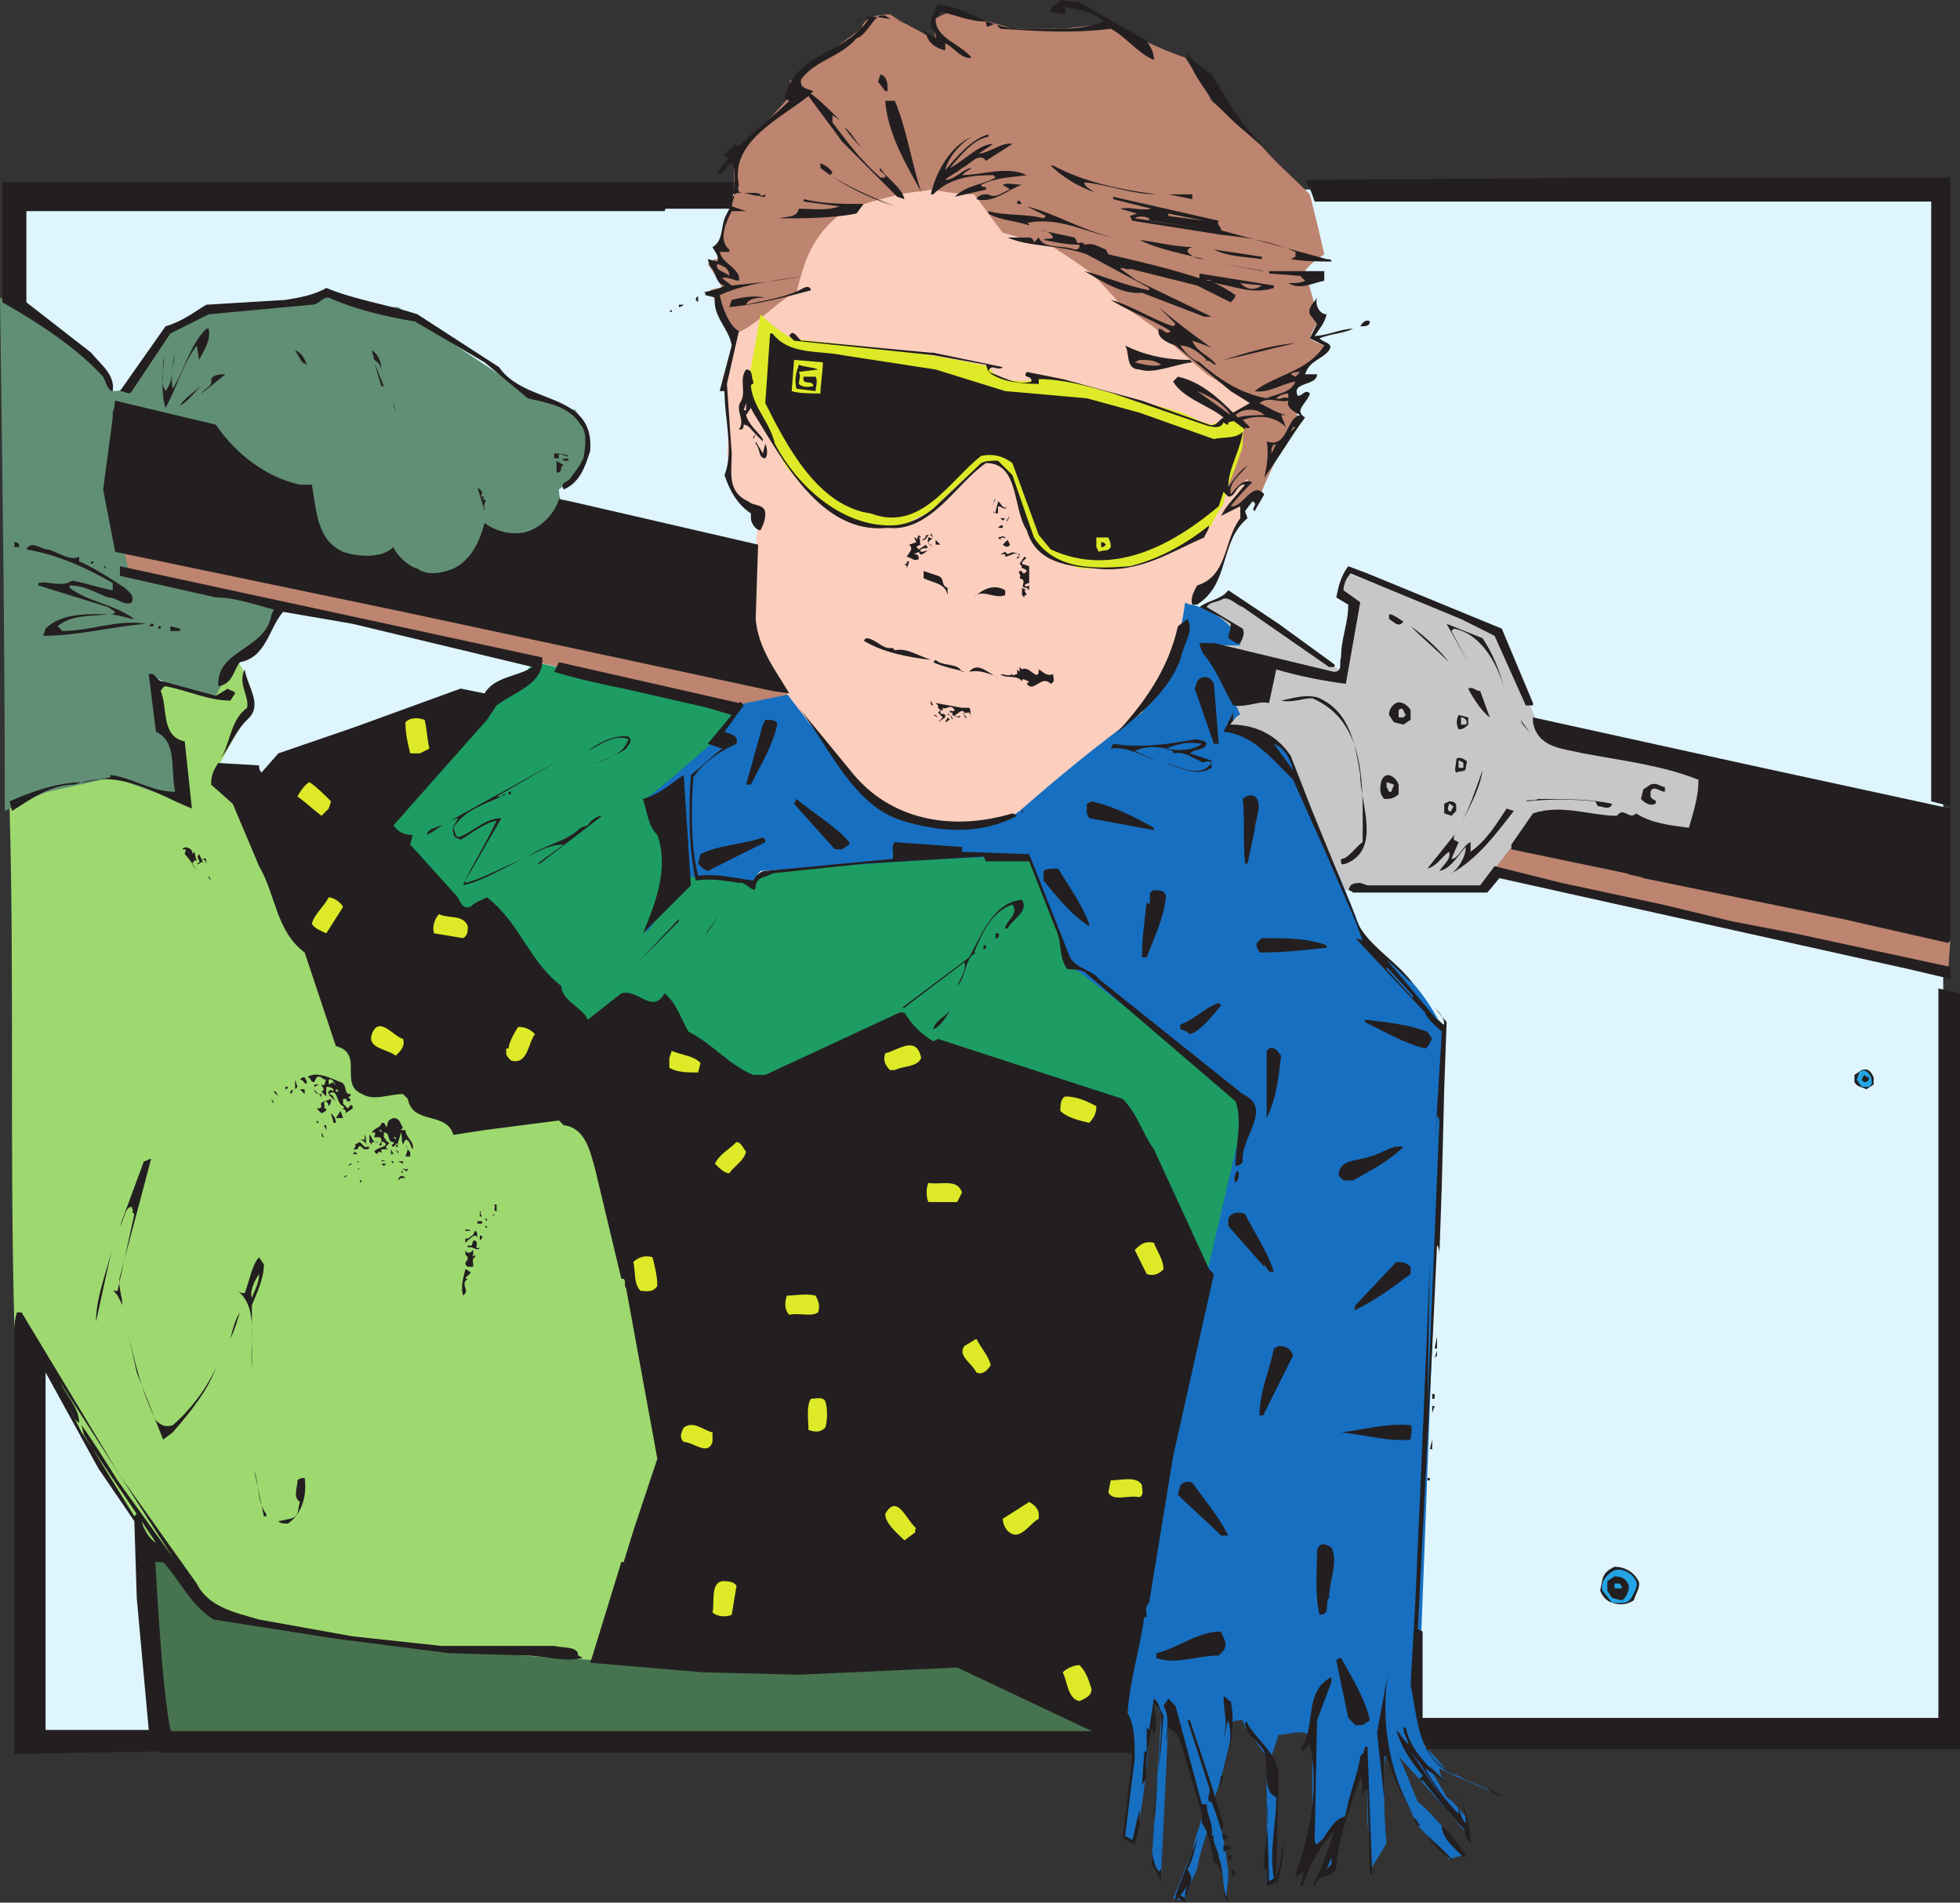 <svg xmlns="http://www.w3.org/2000/svg" width="612.75" height="594.75"><rect width="100%" height="100%" fill="#333333" stroke="none"/><path fill="#def5fd" fill-rule="evenodd" d="M6 62.25 4.5 94.5s29.25 20.25 29.25 25.5c0 6 2.25 4.5 2.25 4.5l6-4.5 9.75-18-8.25-39.75H6"/><path fill="#477450" fill-rule="evenodd" d="M45 484.5s3 63 6.75 60H354l-43.5-36.75L45 484.5"/><path fill="none" stroke="#231f20" stroke-linecap="round" stroke-linejoin="round" stroke-miterlimit="10" stroke-width="6.75" d="M45 484.5s3 63 6.75 60H354l-43.5-36.75zm0 0"/><path fill="#def5fd" fill-rule="evenodd" d="M39.75 447.75s0 26.25 3.75 31.5c3 4.5 25.5 0 30.75 3.75 6 3.75 18.75 4.5 30 6 10.5 2.25 39 7.5 54 7.5 15.75.75 20.25 21.75 33.75 23.25 13.5.75 93.75 2.25 111-.75 16.5 6.75 45 23.25 50.25 24.75 1.5 5.25 5.25-27 7.5-20.25 3 7.5 87 25.5 85.5 23.25 3.75-2.25 8.25-3.75 15-3.75h148.5v-95.25h-570"/><path fill="#def5fd" fill-rule="evenodd" d="M607.5 453V208.5H33.75V453H607.5"/><path fill="#bd846f" fill-rule="evenodd" d="m464.25 271.5 144.75 33 .75-11.25-138-31.5-7.5 9.75"/><path fill="#def5fd" fill-rule="evenodd" d="M607.5 216V59.25h-564V216h564"/><path fill="#c8c7c8" fill-rule="evenodd" d="m375.75 189.75 8.25-4.5 36.75 25.5 3-21-5.25-4.5 3-6 47.25 18 9 21.75 3.75 9 51 14.25-3.75 18L480 255l-17.25 22.5c-14.25 0-29.25 0-43.5.75-4.5-11.25-9-22.5-12.75-33.75l-12-14.25-12-2.25 3-6-9.75-32.25"/><path fill="#bd846f" fill-rule="evenodd" d="m36.75 168.75 1.5 9L231 221.25l21-3-2.25-4.5-213-45"/><path fill="#1d9d63" fill-rule="evenodd" d="M167.25 207c21 4.5 42 9.75 63 15 0 17.25-.75 35.25-.75 53.25 34.5-9 62.25-12.75 90.75-9.75 4.5 11.25 9.75 22.5 15 33.75C355.5 315 375.75 330 396 345.75c-4.5 18-12.75 36.75-17.25 54.75-12-18-19.5-36.75-31.5-54.75-24-6.75-47.25-14.25-71.25-21-14.25 4.5-27.75 9.75-42 15-12.75-9-26.25-17.25-39-25.5-6 2.25-12 5.25-18.75 8.25-8.25-12-18.75-23.25-27.75-34.5-10.5-10.5-19.5-21-30.75-30.75 16.5-17.25 33-33.75 49.5-50.25"/><path fill="#176fc1" fill-rule="evenodd" d="M248.25 216.75c9 11.25 22.5 20.25 31.5 32.25 12 .75 19.5 3.75 31.5 4.5l38.25-27c6-10.5 12-20.25 18-30.75.75-2.25 2.25-4.5 3-7.5 10.5 3 15.75 7.5 17.25 13.5H376.5c3 7.5 8.25 14.25 11.25 21.75-1.5 0-2.25 3-4.5 3 6 3.75 9 5.25 15 9 1.5 2.25 3.75 3.75 5.25 5.25 8.25 18 17.25 36 23.25 54 12 7.5 19.5 16.5 24.75 27.75-3 71.25-5.25 142.5-8.25 214.5l2.25 9c2.25 2.25 4.5 4.5 6.75 7.5 1.5.75 3.75 1.5 6 3l11.25 4.5c-6.75-2.25-13.5-5.25-19.5-8.25 0 1.5.75 3 1.5 3.75L447 552c1.5 3.75 3.75 6.75 5.25 9.75 2.25 1.5 3.75 3.75 6 6 0 1.5.75 3.75.75 6-6.75-8.25-14.25-16.5-21.75-24.75 2.25 4.5 3.75 9 6 14.25 3 2.25 5.25 5.25 8.25 8.25 2.25 3 3.75 5.25 6 8.25-1.5.75-3 .75-4.5 1.5-3-3.75-6.75-7.5-9.75-10.5-2.25-4.5-3.75-8.25-6-12.75-1.5-3-3-6.75-3.75-9.75-.75 2.25-.75 5.25-.75 7.5 0 6.75 0 13.5.75 20.25-1.5 3-3.75 6-5.25 9 0-5.25 0-10.5-.75-15 0-8.25 0-16.5-.75-24-2.25 7.5-4.5 15-6.75 23.25-3 3-6 5.25-9.75 8.25V543c-.75-.75-2.25-1.5-3.75-1.5-2.25 0-4.5.75-6.75.75L397.5 549c.75 6 3 12 1.5 18 0 6.75 0 13.5-.75 20.25L396 589.5V549l-6.75-9c0-.75-.75-1.5-.75-2.25-1.5 0-2.25 0-3.75.75v5.25l-2.25 9c-.75 3-1.5 6-3 9.75l2.25 9c.75 2.25.75 4.5 1.5 7.5 0 2.25.75 4.5.75 6.75 0 3-.75 6-.75 9-.75-3.75-.75-8.25-1.5-12-1.5-3.75-2.25-7.5-3.75-12-1.5 4.5-3 9-3.75 13.5-1.5 3-3 6.75-3.75 9.75-1.5 0-2.25 0-3.75-.75 2.25-4.5 3.75-9.75 6-14.25.75-4.5 2.25-8.25 3.75-12.75-3-8.25-5.25-15.75-8.25-24-.75-1.5-1.5-3-3-3.75-.75 15.75-1.5 32.25-2.25 48.75-1.5-1.5-2.25-3-3-5.25.75-15 2.25-30.75 3-45.75-.75-1.5-1.5-3.75-2.25-5.25-2.25 14.25-2.25 30-6 44.25-1.5 0-2.25-.75-3-.75.75-9.75 1.5-18.75 3-28.5-1.5-3.75-3-6.75-3.75-10.5-.75 1.5-1.5 1.5-2.25 3C358.5 492.75 367.5 447 376.5 402c3.75-17.25 9-38.25 12.75-55.5-16.5-16.5-33-28.5-54-44.25-4.5-11.25-9-22.5-13.5-34.5-27.75 0-55.5 3-84 4.5-2.25 2.25-.75 1.5-3 3.75-6.75-2.25-12.75 0-19.5-2.25-3 7.5-10.5 10.5-13.5 18C210 283.5 209.25 270 207 264c-1.5-4.5-3.75-9.75-5.25-14.25 8.25-6 15-12.75 23.25-19.5-.75-3 5.25-6.75 4.5-9.75l18.75-3.75"/><path fill="#fccebe" fill-rule="evenodd" d="M229.5 99.75C234.75 96 240.75 91.5 246 87c6-8.25 11.25-16.5 17.25-25.5 14.25-1.5 28.5-3 42.75-5.25 17.25 12 33.75 24 51 35.25 12.75 9.75 25.5 20.25 38.25 30-1.5 11.25-2.25 21.75-3 32.25-1.5 1.5-1.5 2.25-2.25 3.75-2.25.75-2.25 2.25 0 3.75-1.5.75-2.25 2.25-3.75 3.75 0 0-2.25 9.75-7.5 17.25-2.25 3-3.75 9-8.25 6-.75 6-2.25 12-3 18-3.75 5.25-6.75 10.5-10.5 16.5-13.5 9.75-26.25 20.25-38.25 30.75-8.25 6-15.75 5.25-24 3.75-5.25-1.5-9.75-2.25-14.25-3-9.75-5.25-15-10.5-18.75-17.25-6-7.5-12-15-18-23.25-3-5.25-6-9.75-8.25-15 0-13.5.75-27 1.5-39.75-3-2.25-6-3.75-8.25-6-.75-3.75-.75-7.5-1.5-11.25.75-7.5 0-15-1.5-23.25 1.5-4.5 3-9.75 3.75-14.25.75-1.5 0-3 0-4.5"/><path fill="#bd846f" fill-rule="evenodd" d="M281.25 60.75c3-.75 6.75-.75 9.75-1.5 4.5.75 9 1.5 13.5 1.5 3 3.75 6 8.25 9 12l15.75 4.5c4.5 3 8.25 5.25 12 8.25 3 3 6 6 9 9.75 3.75 2.25 8.25 5.25 12 8.25 4.5 4.5 9.75 9 15 13.5 3.75 2.25 8.25 5.25 12.75 7.5 2.25 2.25 5.25 3.75 8.25 5.25-2.25 0-7.5.75-10.5 1.5 2.25 6.75-5.25 16.5-3.75 24 9-9 4.5-3.75 7.5-4.5-3 3-6.75 5.25-9 9l11.25-4.5c3.75-9 7.5-16.5 12-24.75-.75-2.25-.75-4.5-1.5-6.75 0-2.25 1.5-4.5 1.5-6.75 3-2.25 6-6 9-8.25-1.5-1.5-3.75-1.5-5.25-3 .75-2.25 1.5-3.75 3-5.25L408 84.75c1.5-2.25 3.75-3.75 6-5.25-1.5-6.75-3-12.75-4.5-18.75-5.25-5.25-10.5-9.75-15-15-5.25-4.5-10.5-9.75-15.75-14.25-2.25-4.5-5.25-9-8.25-13.5-4.5-1.5-9.75-3.75-14.25-6-4.5-1.5-8.25-3-11.25-4.5-4.5.75-8.25.75-12 1.5h-16.5c-6.75-2.25-12.75-3.75-19.5-5.25-2.25.75-3.75 1.5-6 3 .75 2.25 1.5 3.75 1.5 6-4.5-3-9.75-5.25-14.25-8.25-5.25 0-8.25 1.5-9 4.5-7.5 5.25-15 11.25-22.5 16.5.75.75 2.25 1.5 3 1.5-6.75 7.5-13.5 15-20.25 21.75v12c-1.5 3.75-2.25 8.25-3.75 12.75-.75 2.25-.75 4.5-1.5 7.5-1.5 0-2.25.75-3 1.5 1.5 2.25 3 4.5 4.5 7.5-.75 0-2.25 0-3.75.75.75 1.5 5.25 12 6 14.25 8.25-2.25 15.75-12 21-13.5 2.25-9 4.5-18 15-25.5 5.25-2.25 11.25-3.75 17.25-5.25"/><path fill="#deea27" fill-rule="evenodd" d="M233.25 123c1.5-8.25 3-15.75 4.5-24.75 3 3 6 5.25 9.75 7.5 10.5 1.5 21.75 2.25 33 3.75 10.5 1.5 19.5 3 29.25 5.25-.75 1.5 2.25 2.25 3.75 3.75 8.25 1.5 12 0 10.5-1.5 4.5.75 9 1.5 13.5 3 10.5 3 21 6 32.25 9 3 1.5 6 3 9 3.75 2.25-.75 4.5-2.25 6.75-3l3.75 3.75c-1.5 3 0 5.25-1.5 8.25-1.5 5.25-4.5 10.5-5.25 15.75-1.5 2.25-3 4.5-3.75 6.75-3.75 3-8.25 6-12 8.25-3.75 1.5-7.5 3-13.5 4.5-4.5.75-9.75.75-15.75.75-3.75-1.5-7.5-3-12-5.25l-6.75-13.5c-.75-3.75-1.5-7.5-3.75-11.25-1.5-1.5-3-2.25-4.5-3s-3.75 0-6 2.25c-5.25 4.5-9.75 9-14.25 13.5-3 .75-5.25 2.25-7.5 3.75h-13.5c-3.75-2.25-8.25-4.5-12-6.75L246 146.25c-2.25-3.75-3.75-7.5-6-11.25s-4.5-8.25-6.75-12"/><path fill="#9ed96f" fill-rule="evenodd" d="M54 249c-2.25-11.25-4.5-24-6.75-36 8.25.75 12 3.75 20.25 4.5-.75-2.25 3-4.5 2.25-6.75.75-2.25 2.25-3 3.75-5.25 3.75 5.25 6 10.5 4.5 16.5l-11.25 20.25c22.5 29.25 32.25 60.75 46.5 91.5 8.25 5.25 16.5 9.75 25.5 15h48.75c7.5 36 14.25 72.75 21.75 108.75-7.5 19.5-15 41.25-22.5 61.5-24.75-1.5-48.75-3-73.5-6-15-3-30-5.25-45.75-7.5-24.75-27.75-46.5-57.75-63-90.75-1.5-54 0-108.75-1.5-162 8.25-6 16.5-9 24.75-9.75C42 243 48 246 54 249"/><path fill="#231f20" fill-rule="evenodd" d="M358.5 12.75c.75 1.5 2.25 3 2.25 6-5.25-2.25-9-7.5-13.5-9.75-12 1.5-22.5.75-34.5 0l-.75-.75c-1.5-2.25-3.75 2.25-3.75-1.5-5.25 0-9.75-2.25-14.25-3L292.5 6c0 6 7.5 7.5 11.25 12-3 .75-5.25-3-8.25-4.5v2.25c-3-.75-5.25-2.25-6-5.25-3-2.25-6-3-9.75-4.5 3 1.5 9 3 12.75 6 .75-1.5-1.5-3-1.5-3.75V6c.75-1.5 1.5-3.75 2.25-4.5C303 2.25 309.75 9.75 321 9c7.5 0 16.5.75 24-2.25-3-3-7.5-3.75-12-4.5V4.5l-4.5-.75c0-2.25 2.25-2.25 3-3.75l6 .75 21 12"/><path fill="#618f75" fill-rule="evenodd" d="M101.25 91.5c5.25 1.5 11.25 3 18 4.5h5.25l40.5 27c4.5 1.5 9.75 3.75 15 5.25 2.25 3.75 3.75 8.25 3.75 12-1.5 4.5-3 8.25-9 12.75 0 .75 0 2.25.75 3.75-1.5 3.75-4.5 6.75-7.5 9.75-5.25 2.25-9.75 2.25-15 0-3.75 5.25-7.5 10.5-12.75 12-7.5 3-12.75.75-17.25-6.75-5.25 4.5-10.5 5.25-15.75 3-8.25-6.75-12-13.5-10.5-21.75-7.5-1.5-13.5-3.75-17.25-6.75-5.25-4.5-9.75-9-14.25-13.5-9.75-1.5-19.5-3-30-4.5 0 7.5-.75 15.75-1.5 24l6.75 27c15 3 30.75 6.75 45.75 9.75-.75 3-2.25 6-3 9.75l-9 6.75c-1.5 3-3 5.25-4.5 8.25-.75.75-1.5 2.25-2.25 3.75-9-.75-13.5-3-19.5-6 .75 5.25 0 11.25.75 16.5 2.25 1.5 5.25 3.75 7.5 6 .75 6 0 11.25.75 16.5-7.5-2.25-15-5.25-21.75-7.5L15 247.5c-4.5 1.5-9 3.75-13.5 6C1.5 200.25.75 146.25 0 93c7.5 4.5 15 8.25 19.5 13.5 8.25 5.25 12.75 10.5 15.75 15.75.75 0 2.25 0 3.75-.75l13.5-18c5.25-2.25 9.75-4.5 14.25-6C75 96.75 82.5 96 90 95.25c3.75-1.5 7.5-3 11.25-3.75"/><path fill="#231f20" fill-rule="evenodd" d="M278.25 6c-4.5-4.5-6 4.5-10.5 6-5.25 6-12.75 6.75-17.25 12.75-.75 3 2.25 3 3.75 3.75l-.75.75c3 2.25 6 5.25 9 8.25l-2.25-1.5v2.25c4.5 6 9 12 15 17.25h1.5v-.75c-.75-.75-2.25-1.5-1.5-2.25 1.5 3 6.75 6 7.5 9.75l-2.25-.75-17.25-17.25c-3.75-5.25-6.75-9-10.5-14.25C244.5 36.75 228 44.25 231 57.75c-1.5 4.5 4.5 1.5 6.75 3v.75h1.5v-.75c-3 2.25-11.25-4.5-10.5 3.75l4.5 1.5h-4.5c-1.5 3-4.5 9-.75 12v.75h-3c.75 3.75 6.75 5.25 6 9-1.5 0-3.75-1.5-5.25-.75l3 2.25c7.5-.75 15-1.5 22.5-3-9 1.5-18 2.25-26.25 6 .75 3.75 3 9.75 6 11.25l-3.75 16.5 1.5 21.75c0 6-1.5 12 5.25 15 1.5 1.5 5.25.75 5.25 3.75 0 2.25-.75 3.75-1.5 5.25-1.5 0-3-2.25-3-3.75v-1.5c-4.5-3-6.75-7.5-8.25-12 3-7.5 0-17.25 0-26.25H225l3.75-14.25c-.75-5.25-6-9-5.25-15l-3-.75v-.75h-.75c2.25-.75 4.5-.75 6.75-2.25-3-.75-2.25-3.75-4.5-6l-.75-2.25 3 .75c.75-1.5-.75-3-1.5-4.5 3.75-2.25 2.25-6.75 4.5-10.5.75-1.5 2.25-3.75 2.25-6-2.25-1.5-5.25-1.5-8.25-2.25v-.75l8.25 1.5c0-2.25.75-6-.75-8.25-2.25.75-2.25 4.5-4.5 3 .75-1.5 2.25-3 3.75-4.5-.75 0-.75-.75-1.5-.75V48c1.5-.75 3-2.25 3-3l1.5.75c5.25-5.25 11.25-9.75 15.75-14.25l-1.5-.75C248.25 16.5 264 17.25 271.5 6c-1.5-1.5-2.25.75-3.75.75 3-2.25 6.75-1.5 10.5-.75m100.5 17.25c5.25 8.25 10.5 18.75 18.75 24-11.25-7.5-23.25-18.75-27-31.5 1.5 3 5.25 5.25 8.25 7.5"/><path fill="#231f20" fill-rule="evenodd" d="M277.5 28.5h-.75l-2.25-3 .75-2.25c2.25.75 2.25 3 2.25 5.25m2.25 3C283.5 40.5 285 51 288 60c-4.5-8.25-10.5-18-11.25-28.5h3m-9.75 15c-2.25-1.5-4.5-4.5-6-6.75 2.25 1.5 3.75 5.25 6 6.75m39-3.75c-4.5.75-8.25 5.25-12 9.75 4.5-2.25 9-7.5 13.5-7.5l-4.5 3c3 0 7.5-3.75 10.5-3l-8.25 5.25c-2.25-3-5.25 1.5-7.5 2.25-1.5 1.5-3.75 2.25-5.25 3.75 3 0 6-3.75 8.25-3.75-.75.75-1.5.75-3 2.25 6 0 14.25-3 20.25 0-5.25.75-9.75.75-14.25 3 0 .75.75.75 1.5.75v.75l-9.75 2.25c3.75-3.75 9-3.75 12.75-6l-.75-.75c-6.75 0-13.5.75-18.75 6H291c1.5-6.75 6-15 12.75-18-3.75 2.25-7.5 6.75-8.25 10.5 3.75-4.5 8.25-9.75 13.5-11.25v.75M260.25 54l-.75.75c6 3.75 12.75 6.75 20.25 9.75-9-3-16.5-6.75-23.25-12V51c1.5.75 3 1.5 3.75 3m349.5 1.5V252l-6-1.5V63H411c-.75-2.25-1.5-4.5-3-6.75l101.25-.75h100.5M361.5 60.75c-7.5 0-15-3-22.5-3.75 0 1.5 2.25 2.25 3 3-4.5-1.5-9.75-4.5-13.5-8.25h.75c9.75 5.25 21 7.5 32.25 9M207.75 66l3.75-9H.75v37.5c10.5 6 22.5 13.5 31.5 23.25.75 1.5 1.5 4.5 3 4.5.75-5.25-3.75-8.25-6.75-12L8.25 94.5V66h199.5m111.75-8.25c-4.5 1.5-9 6-14.25 4.5.75-1.5 2.25-1.5 3.75-1.5 2.25 1.5 4.5-.75 6.75-1.5-.75-.75-1.5-.75-2.25-1.5 1.5-.75 3.75 0 6 0m53.25 4.5-7.5-1.5h7.5zM381 69c-.75 1.5.75 1.5.75 3l33 9c.75 0 1.5 0 1.5.75-3.75 0-8.25 0-12.75-.75l1.5-.75v-1.5c-6.75-3-14.25-4.5-22.5-5.25L354 69l-.75-1.5 2.25-.75-5.25-1.5c3-.75 6 .75 9.75 0l-12-3v-.75l33 7.5m-111-5.25-2.25 3c-7.5 1.5-16.5 1.5-24 1.5 2.25-.75 5.25 0 6-3 4.5 0 8.25.75 12.75-.75L251.25 63v-.75c6 1.5 12.75 1.5 18.75 1.5m49.5 0H318V63c.75-.75.75 0 1.5.75m28.5 10.5c-8.25-1.5-17.25-6.75-27-4.5 0 0 .75 0 .75.75-3.75-1.5-9-1.5-12.75-3.75V66c5.25 1.5 12 .75 17.25 2.25l.75-.75-6-3c9 2.25 17.25 7.5 27 9.75"/><path fill="#bd846f" fill-rule="evenodd" d="M365.25 66.75v.75L376.5 69Zm-6 2.25L375 71.25l-20.25-3c.75-.75 3-.75 4.5 0V69"/><path fill="#231f20" fill-rule="evenodd" d="M336.75 75.75c.75.75 1.5-.75 2.25.75 3-.75 4.5.75 6.75 1.5l.75 1.5C356.25 81.75 366 84 375 87v-1.5l23.25 3.75V90c-6.75 2.25-12.75-.75-18.75-1.5 2.25.75 4.5 2.25 6.75 3.75 0 .75-.75 1.5-1.5 2.25l-10.5-5.25-21-5.25c-.75.75-2.25-.75-3 0l5.25 3.75L378.75 99h-2.25L357 91.5c-6 .75-12.75-3.75-18-6.75 6 1.5 12.75 4.5 20.25 6V90l-19.5-10.5c-8.25-3-18-2.25-24.75-5.25h6.75c.75 0 1.5.75 1.5 1.5l1.5-1.5c1.5 3.75 7.5 2.25 11.25 3.75.75 0 1.5 0 1.5-1.5-3.75 0-7.5-.75-11.25-1.5.75-.75 2.25 0 3-.75-.75-1.5-2.25-2.25-3.75-2.25l10.5 2.25.75 1.5m36.75 1.5c-.75 0-2.25 0-2.25 1.5 1.5 1.5 3 2.25 5.25 2.25-6-1.5-14.25-3-20.25-6 6 .75 11.25 2.25 17.25 2.25m21 3.75c-5.25-.75-10.5-.75-15-3l15 2.25V81"/><path fill="#bd846f" fill-rule="evenodd" d="M228 86.25c-1.5-1.5-4.5-1.5-3.75-3.75 2.25.75 3.75 1.5 3.75 3.75"/><path fill="#231f20" fill-rule="evenodd" d="M395.25 84.75 382.5 82.5l12 2.25zm18.75 3c-3.75.75-7.5 3-11.25.75 2.25 0 3.75 0 5.25-.75l-1.5-1.5-9.75-.75v-.75H414v3"/><path fill="#bd846f" fill-rule="evenodd" d="M378.75 87.75c.75.75-.75-.75-1.5 0h1.5m15.75 1.5c-2.25 1.5-4.5 1.5-6.75-.75l6.75.75"/><path fill="#231f20" fill-rule="evenodd" d="m130.5 98.25 25.5 16.5c8.25 12 30 7.5 28.5 26.25-1.5 4.5-3 9.75-8.25 12-1.5-2.25 1.5-2.25 2.25-3.75 1.5-2.25 3-3.75 3.75-6v.75c.75-3.75 1.5-9-.75-11.25-3.75-6-10.5-6.75-16.5-8.25l-13.5-11.25-21.75-12.75c-9-1.5-18.75-3.75-27-7.5-2.25 0-3 2.25-5.25 2.25l-32.25 3-12 6-12 18c-.75 1.5-2.25 0-3.75 0L51.75 102c5.25-1.5 9-4.5 12.75-6.75l24.75-1.5c4.5-.75 9-1.5 12.75-3.75 9 3.75 19.5 5.25 28.5 8.25m123-7.5C245.25 93 236.25 95.25 228 96l.75-2.25c3-.75 6.75-1.5 10.5-.75-1.5 0-5.25 0-6 2.25 6-1.5 12.75-2.25 18-5.25 1.5-.75 2.25 0 2.25.75M218.25 93v1.5l-.75-.75c0-.75.75-1.5.75-.75m196.5 5.25c-.75 3-2.25 4.5-3.75 6.75 3.75 0 8.25-2.25 12-2.25-3 1.5-6.75 1.5-10.5 3 1.5 1.5 4.5 1.5 3 3.75-2.25 3-6 3-7.5 7.5h3.75c0 3.75-8.25 2.25-6 6.75 1.5 0 2.25-2.25 3.75-.75-.75 3-5.25 5.25-1.5 7.5-4.5 6-8.25 12.75-12.75 18.75.75-3 1.5-7.5.75-11.25 6.75 2.25 6-7.5 10.5-8.25-1.5-.75-4.5-2.25-3.75-4.5-3 .75-6-1.5-9 .75 3 1.5 5.25 3 8.25 3.75h-1.5l1.5 3.75c-3.75-3.75-9-3.75-13.5-2.25l2.25 2.25s-.75.75-1.5 0v.75l-3-2.25c-.75-.75-1.5 0-2.25 0v.75c-.75 0-1.5-.75-1.5-.75-.75 2.25-3.75 1.5-6 .75L348 123c-7.5-2.25-15.75-4.5-23.25-4.5v1.5c-6 0-12-.75-15.75-3.75l-.75-2.25-16.5-3-43.5-4.5-1.5-1.5c1.5-3 3 2.25 4.5 1.5l39.75 3.75h.75l21.75 4.5c-1.5 1.5-3.75-1.5-4.5 1.5 4.5 1.5 9 4.5 13.5 3 0-2.25-3-.75-1.5-3l11.25 2.25 24.75 6.75 21 7.5c2.25.75 3-1.5 4.5-2.25-4.5-3.75-12.75-6-15.75-11.25l1.5-1.5c6.75 1.5 12 6 17.25 11.25l5.25-3-6-3.75L367.5 108c-2.25-.75-6-2.25-5.25-5.25 1.5 0 2.25 2.25 3.75.75-6-3.75-12.75-6-18.75-9.75 6 1.5 12.75 6 19.5 8.25l.75-.75-5.25-5.25c5.25 4.5 11.25 9 16.5 12.75-1.5-.75-3.75-1.5-6-2.25 1.5 3.75 5.25 4.5 7.5 7.5-1.5 0-2.25-2.25-3.75-.75l.75-.75C375 110.25 372 108 369 108c1.5 2.25 3.75 4.5 6 5.25 6 5.25 12.75 9.75 21 11.25 3-1.5 7.5-1.5 9-5.25-4.5.75-8.25 3.75-12.75 3 6.75-5.25 16.5-6 21.75-14.25l-4.5-2.25 2.25-4.5-2.25-3c-.75-2.25 1.5-3.75 2.25-5.25-.75 2.25.75 5.25 3 5.25m-201-3c-.75.75-1.5.75-1.5.75v-.75h1.5M210 97.5h-.75l.75-.75Zm218.25 3c0 1.5-1.5 1.5-3 1.5.75-1.5 2.25-2.25 3-1.5"/><path fill="#231f20" fill-rule="evenodd" d="M65.25 102.75c.75 3.75-1.5 6.75-3 9.75l-.75-4.5c-4.5 6-6 12.75-9.75 19.5-1.5-4.5-.75-10.5-.75-15.75.75 3-1.5 6.75.75 10.5 3-3.75 1.5-8.25 3-11.25-.75 3-1.5 7.5-.75 10.5 3.75-6 5.25-13.5 10.5-18.75h.75m198 8.25 29.25 4.5 21.75 6.75 25.5 2.25 16.5 4.5 23.25 8.25c3-.75 6.75 0 9-2.25-.75 6-4.5 11.25-4.5 17.25 1.5-2.25 3.75-5.25 6-6.75-2.25 3-6 5.25-5.25 9 1.5-1.5 3.75-5.25 6.75-3.75-2.25 2.25-4.5 4.5-6.75 7.5 3.75.75 6.75-8.25 10.5-3.75-.75 1.5-2.25 3.75-3 5.25-1.5-.75 1.5-2.25-.75-3l-2.25 3L390 162c-9 7.5-5.25 20.25-15.75 27h-1.5c-.75-2.25.75-4.5 1.5-6 9.75-3 8.25-14.25 13.5-21v-3.75l-6 3c1.5-3 4.5-6 7.5-9.75h-.75c-2.25.75-2.25 3.75-4.5 3.75l-1.5-1.5-1.5 4.5c-14.25 12-33 22.5-52.5 13.5l-3.75-4.5-8.25-22.5c-3-2.25-6-3-9.75-2.25-9.75 7.5-18.75 24-34.5 18-16.5-2.25-26.25-21-33-34.5l1.5-21.75h.75c5.25 6.75 14.25 5.25 21.75 6.75M405 107.25c-6.75 1.5-15 3.75-22.5 5.25 7.5-2.25 14.25-4.5 22.5-5.25m-33 5.25.75.75c-6 .75-12 3.75-16.5 2.25-4.5 0-3-5.25-4.5-7.5 6 3 12.75 4.5 20.25 4.5M96 114l-1.5-.75-2.25-3.75c2.25.75 3 3 3.75 4.5m23.25 2.25c0-1.5-.75-3-2.25-3.75l-.75-3c2.25 1.5 3 3.75 3 6.75"/><path fill="#deea27" fill-rule="evenodd" d="M257.25 113.25c0 3-.75 6.75-.75 9.75-3 0-6.75 0-9-.75l.75-9.75 9 .75"/><path fill="#bd846f" fill-rule="evenodd" d="M363 114c-2.25.75-5.25 0-8.25-.75l1.5-.75c3 0 4.5 0 6.75 1.5"/><path fill="#231f20" fill-rule="evenodd" d="m117 113.25 2.25 7.5h.75Zm138.75 2.25-6 .75c.75 1.5 0 2.25 0 3.75 1.5 1.5 3.75.75 4.5.75 0-2.25-3.75 0-3-3H255c.75 1.5 0 3 0 4.5l-6-.75c-.75-3 0-5.25.75-7.5 1.5.75 4.5.75 6 1.5"/><path fill="#231f20" fill-rule="evenodd" d="M235.5 119.25v.75c-.75 0-.75.75-.75.75.75 6.75 6 11.25 7.5 18 6.75 12.75 20.25 25.5 36 25.5 5.25 0 9.75-2.25 13.5-5.25l15-14.25c1.5-.75 3-.75 5.25-.75l4.5 4.5 6.75 19.5c6.75 10.5 19.5 9.75 30 9 9-2.25 17.25-6.75 24.75-12.75 0 1.5-1.5 3-1.5 3.75-10.5 4.5-20.25 11.25-33.75 9.75-8.25-.75-18.75-1.5-21.75-12-4.5-6.75-2.25-21-12.75-21-9 6-17.25 21.75-30.75 20.25-21 2.25-33-21.75-42-36l-.75-1.5-1.5 2.25c.75 3 3.75 5.25 5.25 7.5v.75l-2.25-2.25-.75 1.5v-.75l.75-.75c-1.5-1.5-2.25-3-3.75-3 0 0 0 1.5-.75 1.5H231c2.25-3-1.5-6 .75-9 1.5-3-.75-6.75 1.5-9.75 2.25 0 1.5 2.25 2.25 3.75"/><path fill="#bd846f" fill-rule="evenodd" d="m405 117.75-1.5-.75c.75-.75 2.25-.75 3-.75l-1.5 1.5"/><path fill="#231f20" fill-rule="evenodd" d="m70.5 117-7.5 6c.75-1.5 3.75-2.25 3-4.5.75-1.5 3-1.5 4.5-1.5m-14.25 9.75c.75-1.5 4.5-4.5 7.5-6.75-3 2.25-4.5 5.25-7.5 6.75"/><path fill="#bd846f" fill-rule="evenodd" d="m384.75 129.75-10.5-7.5c3.75 1.5 8.25 3.75 10.5 7.5m18-5.25c-1.5-.75-3 .75-3.75 0 .75-.75 2.25-1.5 3.75-1.5v1.5"/><path fill="#231f20" fill-rule="evenodd" d="M67.5 132.75c6 9 15.75 16.5 26.25 18.75h3.75c1.5 8.25 1.5 17.25 9.75 21 4.5 1.5 12 2.25 15.75-1.5.75 2.25 4.5 6 7.5 6.75 3 2.25 7.5 1.5 11.25 0 6-3 8.25-9 9.75-14.25 3 2.25 7.5 3.75 12 3s9.75-5.25 11.25-10.5l3.75.75 58.5 13.5-.75 23.25c.75 9 6 15.75 10.5 23.25l-5.25-.75L126 191.25 36 172.5 32.25 153l3-22.5.75-5.25 31.5 7.5"/><path fill="#fccebe" fill-rule="evenodd" d="m233.25 126-.75 2.25h.75zm0 0"/><path fill="#231f20" fill-rule="evenodd" d="M123 126v.75l.75 2.25zm0 0"/><path fill="#bd846f" fill-rule="evenodd" d="M395.25 129.75c-1.5 0-6 0-8.25.75l-.75-.75c2.25-2.25 6.75-2.25 9 0m9.75 3.75h-.75l-.75 1.5zm0 0"/><path fill="#231f20" fill-rule="evenodd" d="M239.25 138.75c.75 1.5.75 3.75 0 4.5-2.25 0-1.5-3-3-4.5V138l2.25 3.75.75-3"/><path fill="#bd846f" fill-rule="evenodd" d="m399 138.75-1.5 3v-1.5l.75-1.5s0 .75.75 0"/><path fill="#231f20" fill-rule="evenodd" d="M177.75 142.5c-.75.75-3.75-2.25-3 .75h-1.5v-1.5c1.5 0 3 0 4.5.75m0 1.5h-1.5l-.75-.75c.75.75 2.25-.75 2.25.75m-1.5 1.5c-1.5 0 0 2.25-2.25 2.25V144c.75.75 1.5.75 2.25 1.5m-25.5 8.25c0 .75-.75 1.5 0 1.5h.75l-.75.75c2.25 0 0 1.5.75 3v.75l-2.25-7.5 1.5 1.5m159.75 3.75c0 1.5 0-1.5.75-1.5l-.75 1.5m4.5.75-.75.75c-.75 0-1.5-.75-2.25-.75v2.25c-.75 0-1.5 0-1.5-.75l.75.75c0-1.5.75-3 .75-3.75.75 0 1.5 3 3 1.5m0 4.5c-.75.75 0-.75.75-1.5l-.75 1.5m-1.5 0-.75-.75h1.5zm0 2.25h.75H312l.75-.75h.75v.75m-2.25 2.25.75-1.5-.75 1.5m-19.5.75c.75 0-3 1.5-.75 2.25l.75.75c-.75-.75-2.25-.75-1.5-3 .75 0 1.5.75 1.5 0-2.25-2.25-1.5 1.5-3.75.75.75 0 1.5-.75 1.5-1.5h1.5v-.75l.75 1.5"/><path fill="#231f20" fill-rule="evenodd" d="M287.25 168c.75.75 0 2.25.75 2.25 0 0-.75 0-1.5.75l.75.75 2.25-1.5s0 .75.75.75c-.75.75-1.5 0-2.25.75 0 0-.75 0 0 .75.75 0 3-.75 3-.75-1.5 0-3 3-3.75.75l-1.5.75c.75 0 1.5 0 1.5 1.5-1.5.75-1.5 0-3.75-.75.75-1.5 2.25-2.25.75-3.75l2.25-.75-.75-1.5c.75 0 .75.75.75.75l.75-1.5.75.75h-.75m27 0c.75.75-1.5-.75-1.5.75L312 168c.75 0 1.5-.75 2.25 0"/><path fill="#deea27" fill-rule="evenodd" d="M346.5 168c.75 1.5.75 2.25.75 3-.75 1.5-2.25.75-3.75 1.5l-.75-1.5v-3h3.75"/><path fill="#231f20" fill-rule="evenodd" d="M292.5 170.25v-1.5l1.5 1.5zm23.25 0c-.75 1.5-2.25 0-2.25 0l1.5-1.5.75 1.5m30 0c-.75.75-.75.75-1.5.75v-1.5c.75 0 .75 0 1.5.75M6 171H4.5v-1.5c1.5 0 1.5.75 1.5 1.5m18.75 3v1.5c3.75 1.5 9.75 5.25 14.25 8.25 1.5 1.5 3 2.25 2.25 4.5-2.25 1.5-4.5-1.5-7.5-1.5-3.75-1.5-7.5-3.75-12-3.75v.75c6 4.5 14.25 5.25 20.25 9.75-1.5 0-5.25-1.5-8.25-1.5-5.25.75-11.25 0-15.75 3.75l1.5 1.5c9 0 17.25-3.75 26.25-2.25-10.5.75-21 3.75-32.25 3.75l.75-2.25c5.25-5.25 14.25-4.5 21-4.5l.75-.75-2.25-1.5L12 183v-.75c3-.75 7.5 1.5 10.5-.75 4.5.75 8.25 2.25 12.75 3v-2.25c-9-5.25-18-9-27-10.5 1.5-3 4.5 0 6.75 0 3 .75 6.75 3.75 9.75 2.25m290.25-.75c1.5-.75 1.5-.75 3.75 0v1.5-.75H318v.75l.75-.75c-.75-2.25-3 0-4.5 0v-.75h-1.5l1.5-.75.75.75m4.5 3 2.25.75v5.25s-.75 0-1.5.75c.75.75 1.5 0 1.5 0v1.5l-.75-.75c-3 0 .75-2.25-2.25-3 .75-1.5-.75-1.5 0-2.25h.75c0 .75.75.75.75.75l.75-.75c0-.75-2.25-.75-1.5-1.5l-.75-.75v-.75.75l1.5-2.25c1.5.75-.75.75-.75 2.25m-290.25-.75s0 .75-.75.75v-.75h.75m254.25 2.25V177l-.75-.75h.75v-.75h.75l-.75 2.25m-250.5 0-.75-.75H33Zm0 0"/><path fill="#231f20" fill-rule="evenodd" d="M169.5 205.5c.75 8.25-8.25 10.5-14.25 15l-3 4.5L123 258c1.5 2.25 3.75 3 6 3l-.75 3 14.25 15.75c1.5 1.5 1.5 4.5 4.5 3.75 1.5-1.5 3.75-2.25 5.25-3 10.5 8.25 12.75 19.5 23.25 27.75 0 4.5 6.75 6.75 8.25 10.5l10.5-8.25c5.25-1.5 9.75 6.75 13.5 0 3.75 3 5.25 8.25 7.5 12 7.5 3.75 12.75 10.5 20.25 13.5h3.75l42-19.5h1.5c2.25 3.75 5.25 6.75 9 9l1.5-.75 32.25 10.5 25.5 8.25c4.5 4.5 6 10.5 9.75 15.75l17.25 37.5 1.5 1.5-12.75 57-7.5 45.75c-1.5 1.5-.75 3-.75 4.5h-.75c-1.5 10.5-4.5 19.5-5.25 30 2.25 3.75 2.25 9 2.25 14.25l-3 24c.75.75 1.5.75 2.25 1.5.75-3 1.5-6.75 2.25-9.75v5.25l-1.5 6-3.75-2.25 3-25.5-.75-2.25-54-25.5-49.5 2.25-30-.75-35.25-3 .75-2.25 9-29.25h.75l3-9.75 7.5-22.5-9.75-53.25c-.75-.75 0-2.25-.75-3h-.75l-8.25-34.5c-1.5-5.25-3-12.75-9.75-13.5l-1.5-1.5-23.25 3-9.75 1.5c-2.25-7.5-12.75-3-14.25-11.25L126 342c-4.5 0-9 2.25-12.75 0-7.5-3 .75-12.75-8.25-15l-9.75-29.25c-9-6.75-9-18-14.25-27l-8.25-19.5-6.75-6c0-3 .75-4.5 2.25-6.75l12.75.75c0 .75 0 1.5.75 2.25l5.25-6 24-8.25 33-12 7.5 1.5c3-5.25 10.5-5.25 15-8.25L110.25 195l-21.75-3.75C84 196.5 83.25 205.5 75 207c-2.25 3-2.25 6.75-6.75 7.5-.75-11.25 14.25-11.25 16.5-21.75 0-.75.75-1.5.75-2.25-6-1.5-12-3.75-18-3.75l-30-6.75v-3l132 28.5m300-9 9.75 23.25v.75H477l-9.75-21.75-10.5-5.25-34.5-14.25c-1.5 1.5-2.25 3.75-2.25 5.25l5.25 3.75-4.5 25.5c-6-.75-14.25-2.25-21.75-4.5l-2.25 10.5c-3.75-.75-6.75 1.5-11.25.75-3-5.25-5.25-11.25-9-15.75-.75-.75-1.5-3-1.5-3.75h4.5l37.5 9c3 0 1.5-3 2.25-4.5 0-6 2.25-10.5 2.25-16.5l-3.75-2.25c.75-3.75 1.5-6.75 3.75-9.75l6 2.25 42 17.25M293.25 180c2.25.75.75 3 3 3.75V186c-.75-3.75-4.5-3.75-7.5-5.25v-2.25l4.5 1.5m21 4.5v1.5c-3 1.5-7.5-2.25-9.75.75 2.25-2.25 6-4.5 9.75-2.25m6 0 .75 1.5c-.75 0-.75 0-.75.75l-.75-.75v-2.25l1.5.75h-.75"/><path fill="#231f20" fill-rule="evenodd" d="M416.25 207c.75.75 1.5.75.75 1.5h-1.5l-27-18.75c-2.25-.75-4.5-3.75-6.75-2.25-1.5.75-3.75.75-4.5 2.25l11.25 6.75c.75 1.5 0 3-.75 4.5-.75.75-2.25-.75-3.75-1.5 0-1.5.75-2.25.75-4.5-3-2.25-6.75-3.75-9.75-5.25 3-2.25 6.75-2.25 9-5.25l15.75 10.5 16.5 12m22.5-12.75c-1.5 2.25-3 0-4.5-.75V192c1.5 0 3 1.5 4.5 2.25m-69.75 12c-3.75 9.75-12 16.5-20.25 23.25 9-9.75 16.5-20.25 19.5-33.75l3-2.25c2.25 3.75-1.5 8.25-2.25 12.75m-321-10.5h-1.5l.75-.75H48v.75m415.5 3.75c3 4.5 5.25 9.75 6.75 15.75C468 207 462.75 198 454.5 196.5l-.75.75L459 207l-6.75-12 11.25 4.5m-413.25-3.75v.75h-.75v-.75h.75m6 1.5h-3v-1.5l3 .75v.75M453 207c-3.75-3.75-8.25-7.5-12-11.25 4.5 3 9.75 8.25 12 11.25m-174-4.5.75.75c3.75-.75 6.75 1.5 11.25 3-6.75-.75-15-2.25-21-6l.75-.75c3 0 5.25 3.75 8.25 3m21.75 7.5h.75c-2.25-.75-6.75-1.5-9.75-3l.75-.75c2.25 2.25 6.75.75 8.25 3.75M231 219.75c.75-.75.75 0 1.5.75l-6 8.25c1.5.75 4.5.75 3.75 3.75-5.25 2.25-10.5 6-13.5 10.5-.75 10.5-.75 21.75 1.5 30.75 6-.75 11.25.75 17.25 1.5.75-1.5 2.25-3 3.75-3L279 268.5c.75-2.25-.75-3.75.75-5.25l21 1.5v1.5l21 .75 12.75 32.25c2.25 3.75 6.75 3.75 9 6.75l45 36c9.75 4.5-.75 13.5 0 21 0 .75-1.5 1.5-2.25 1.5 0-6.75 2.25-14.25 0-20.25L339 303.75c-1.5-.75-3.75-.75-5.25-.75-3-3.75-1.5-8.25-3.75-12.75l-8.25-21h-13.5l-.75-1.5L270 270l-28.5 3c-2.25 1.5-4.5.75-5.25 3.75 0 3.75-3-1.5-5.25-.75-4.5-.75-9-1.5-13.5-.75-2.25-10.5-2.25-22.5-1.5-33 3.75-3 6.75-6 9.75-8.25l-4.5-1.5 7.5-9-7.5-2.25-26.25-6c-7.5-1.5-14.25-3-21.75-5.25l1.5-3L231 219.75m88.5-10.5c2.25-1.5 5.25 4.5 5.25 0 1.5.75 2.25 2.25 4.5 1.5 0 1.5.75 2.25-.75 3-3-3-5.25 3-7.5 0l.75-.75c-.75 0-2.25-1.5-2.25 0-1.5-2.25-5.25-.75-6.75-2.25 1.5 0 2.25.75 3.75 0 0 .75.75 0 1.5 0v-1.5l.75.75v-1.5l.75.75m-7.5 2.25c-3-.75-5.25-2.25-9-1.5 3-3.75 6.75 1.5 9 1.5M77.25 225c-3.75 3.75-5.25 8.25-8.25 12 3-4.5 3-12 8.25-15.75.75-3.75-3-7.5-.75-12 .75 5.25 6 11.25.75 15.75M51 213l16.5 4.5 3.75-2.25c.75.75 2.25.75 2.25 1.5L72 219c-6.75 0-12.75-3-20.25-4.5-.75 0-1.5 1.5-1.5 1.5 2.25 5.25 0 14.25 7.5 15.75l2.25 21c-11.25-4.5-22.5-12.75-36.75-7.5-7.5 0-13.5 4.5-19.5 8.25l-.75-3c6.75-3 15-6 23.25-6l8.25-1.5v-.75c6.75.75 12.75 5.25 20.25 5.25-1.5-6.75.75-15.75-6-18.75l-2.25-18C48.75 210 48.75 213 51 213m328.5.75 1.5 18.75h-1.5l-6-17.25.75-2.25c1.5-2.25 4.5-1.5 5.25.75m83.25 2.25 3 8.25c-2.25-1.5-5.25-6-6.75-9 1.5-.75 2.25.75 3.75.75m-37.5 26.25c0 9 6.75 23.25-4.5 27.75-.75 0-1.5.75-1.5-.75v-.75c2.25 0 4.5-3.75 6.75-5.25 0-17.25 1.5-37.5-15.75-45-3 0-6 1.5-9.75.75 3.75-.75 8.25-2.25 12-.75 9.75 4.5 11.25 15 12.75 24m-133.5-21.75c-.75 0-.75-.75-.75 0V219l.75 1.5m11.25.75c.75.75 0 2.25.75 3l-.75-1.5c-.75 0-1.5 0-1.5.75l.75.75c-.75.75-.75-1.5-1.5-1.5 0 0 .75 0 .75.75 0-.75.75-.75 0-.75-.75-1.5-2.25.75-3 .75.75 1.5 2.25-.75 1.5.75h-.75l-1.5-.75v1.5l-.75-1.5h-.75s0-.75.75 0l.75.75v-1.5H297V222s.75.75 1.5 0c-1.5-2.25-2.25 0-3.75-.75v.75H294v.75c0 .75.75 0 1.5.75v.75l-2.25 1.5 1.5-1.5-1.5-1.5.75-.75-1.5-1.5.75.75v-.75l-.75-.75 8.25 1.5H303m138 .75v3l-2.25 1.5-3-.75-1.5-2.25c0-1.5.75-3 2.25-3.75s3.75.75 4.5 2.25"/><path fill="#231f20" fill-rule="evenodd" d="M267 242.25c12.75 15 32.25 17.25 49.5 12l1.5.75c-11.25 6-24 5.25-36 1.5-15-4.5-22.5-22.5-32.25-35.25l17.25 21"/><path fill="#c8c7c8" fill-rule="evenodd" d="m439.5 223.5-.75.75h-1.5V222c1.5-1.5 1.5.75 2.25 1.5"/><path fill="#231f20" fill-rule="evenodd" d="M612.75 310.5 606 309v228H444.75v-27l-1.5-.75 4.5-87.75 1.5-32.25c.75.75.75 2.25.75 3l.75-21.75.75-30 .75-21-3.75-4.5c1.5 1.5 3 3 3 5.25-.75 0-1.5-1.5-2.25-1.5L433.5 300c3 2.25 6 6 8.25 7.5-5.25-7.5-15.75-12.75-18-21l-13.5-33-6.75-17.25c-4.5-6.75-11.25-9.75-18.75-9.75 0-.75.75-.75.75-1.5v-2.25l-3 6c9 .75 15 8.25 21.75 15L414 265.5l9.75 22.5 2.25 6-2.25-.75 21.75 23.25c.75 2.25 3 3.75 5.25 6l-2.25 36.75.75-10.5c.75.75.75 1.5.75 1.5l-3.75 90 .75-45.75-.75 18.75-1.5 36-2.25 51-1.5 26.25c2.25 11.25 2.25 24 14.25 28.5-3-1.5-7.5-4.5-9-8.25h166.5V310.5m-319.5-86.25-1.5-.75h.75zM459 226.5c-.75.75-1.5 1.5-3 1.5-.75-1.5-.75-3 0-4.5l3 .75v2.25"/><path fill="#c8c7c8" fill-rule="evenodd" d="M458.25 226.5h-1.5v-2.25c1.5 0 2.25 1.5 1.5 2.25"/><path fill="#231f20" fill-rule="evenodd" d="M609.75 252.75V294l-.75.75-33-7.5-62.25-12.75c-1.5-.75-3.75-.75-5.25-1.5l-36-7.5V264l6.75-9.75c9-3 18 .75 26.25.75 2.25-3 3.75 1.5 6-.75 4.5 3 10.5 3.75 16.5 4.5 1.5-5.25 3-9.75 3-15-11.25-4.5-24-6-36-8.25-6-1.5-14.25-1.5-15.75-9.75v-1.5l68.25 15 62.25 13.5"/><path fill="#deea27" fill-rule="evenodd" d="M132.75 225c.75 3 .75 6 1.5 9l-3 1.5h-3c-.75-3-1.5-6-1.5-9.75 1.5-1.5 3.75-1.5 6-.75"/><path fill="#231f20" fill-rule="evenodd" d="M297 225c-.75 0-.75.75-1.5.75l.75-1.5.75.75m-54 1.5c-1.5 6.75-5.25 12.75-8.25 18.75h-1.5l5.25-18.75.75-1.5c1.5 0 3.75 0 3.75 1.5m235.5 3c-.75-1.5-3-3-3-4.5.75 1.5 2.25 3 3 4.5m-282 .75c1.5 1.5 0 2.25-.75 3.75-3 2.25-7.5 3.75-11.25 5.25 3.75-1.5 10.5-3 12-8.25-4.5-1.5-8.25 1.5-12.75 3.75 3-2.25 8.25-5.25 12.75-4.5m180.75 2.25c-.75 2.25-3.75 1.5-5.25 3l6.75 2.25V240c-4.5 3-9.75 0-14.25-1.5 3.75.75 10.5 5.25 14.25 0-1.5-1.5-2.25.75-3.75-.75-2.25-.75-4.5-3-8.25-2.25 0-1.5-1.5-.75-2.25-1.5-3-.75-6.75-.75-9.75.75l6.75 3c-4.5-1.5-9-4.5-14.25-3.75l.75-1.5c9 1.5 18 0 26.25-1.5.75.75 2.25 0 3 1.5"/><path fill="#176fc1" fill-rule="evenodd" d="M375.75 232.5c-3 2.25-7.5 2.25-11.25 1.5 3.75-1.5 6.75-2.25 11.25-1.5m28.5 8.25-6-8.25c3.75 1.5 5.25 5.25 6 8.25"/><path fill="#231f20" fill-rule="evenodd" d="M458.25 237.75c.75 0 0 1.5 0 2.25 0 1.5-1.5.75-3 1.5-.75-.75 0-2.25 0-3.75s2.25-.75 3 0m-303 11.25h-.75 2.25l.75-.75h.75c-6 3-12.75 4.5-16.5 10.5l.75 2.25.75.75c4.5-1.5 8.25-6 13.5-6l-11.25 19.5v.75c6-1.5 12-5.25 18-7.5-5.25 2.25-12 6.75-18.75 8.25 3-6.75 7.5-13.5 10.5-20.25-3.75.75-7.5 3.75-11.25 6-1.5-.75-2.25-.75-2.25-2.25-.75-1.5.75-3 1.5-4.5-3.75.75-6.75 3.75-9.75 5.25 0-2.25 3.75-2.25 6-3.75l35.25-19.5-19.5 11.25"/><path fill="#c8c7c8" fill-rule="evenodd" d="M457.5 238.5v1.5H456v-2.25c.75 0 1.5.75 1.5.75"/><path fill="#231f20" fill-rule="evenodd" d="M456.75 257.25c3-5.25 4.5-10.5 6.75-16.5-.75 5.25-3.75 11.25-6.75 16.5M216 276.75l-15 15c3.75-9 8.25-20.25 4.5-30.75-3-3-3-6.75-4.5-11.25 5.25-1.5 8.25-4.5 12.75-7.5l2.25 34.5m221.25-31.5v3c-1.5 1.5-3 1.5-4.5 1.5-1.5-1.5-1.5-3.75-.75-6 1.5-3 4.5-.75 5.25 1.5"/><path fill="#deea27" fill-rule="evenodd" d="m103.5 250.5-.75 2.25-2.25 2.25c-3-2.25-5.25-4.5-7.5-6 .75-1.5 2.25-3.75 3.75-4.5 2.25 1.5 4.5 3.75 6.75 6"/><path fill="#c8c7c8" fill-rule="evenodd" d="M435.75 245.25c0 .75-.75 1.5-.75 2.25h-.75l-.75-1.5v-1.5l2.25.75"/><path fill="#231f20" fill-rule="evenodd" d="M520.5 246v1.5c-1.5 0-3.75-2.25-4.5 0v1.5c.75 1.5 2.25.75 1.5 2.25-1.5.75-3 0-4.5-1.5l.75-3 2.25-1.5c2.25-.75 3 .75 4.5.75M159 247.5v.75h.75v-.75H159m234 2.25c1.5 3-.75 6.75-.75 9.75L390 270h-.75c-.75-6.75 0-14.25-.75-20.25 1.5-1.5 3.75-1.5 4.5 0m-127.5 13.5v.75l-2.25 1.5H261l-12.75-14.25.75-1.5c5.25 4.5 12 8.25 16.5 13.5m238.5-12c-.75 2.25-3 .75-4.5.75l-.75-1.5c-7.5-.75-14.25-.75-21.75 0 .75-.75 3 0 3.75-.75 8.25 0 16.5 0 23.25 1.5m-48.75.75v1.5l-1.5 1.5-2.25-.75v-3l1.5-.75c.75 0 2.25 0 2.25 1.5m-94.5 6.75v.75l-20.25-3.75-.75-1.5v-3l1.5-.75c6.75 1.5 12.75 4.5 19.5 8.25"/><path fill="#c8c7c8" fill-rule="evenodd" d="M454.5 252c-.75.75-.75 2.25-1.5 1.5s0-1.5 0-2.25c.75 0 .75.75 1.5.75"/><path fill="#231f20" fill-rule="evenodd" d="M319.5 252.75c0 .75.75.75 0 1.5v-1.5c0-.75 0 0 0 0m153.75.75c-5.25 6.75-11.25 15-19.5 19.5 2.25-1.5 4.5-5.25 4.5-8.25-2.25 2.25-4.5 6.75-8.25 7.5 1.5-2.25 3.75-3.75 3-6-2.25 1.5-3.75 4.5-6.75 5.25l9-11.25c-.75.75-.75 1.5-.75 2.25l1.5.75-2.25 5.25c2.25 0 3.75-4.5 6-5.25v3c5.25-3.75 8.25-9 11.25-13.5l2.25.75M168.75 270H168l8.25-6c-4.5 0-8.25 2.25-11.25 3.75 5.25-3.75 12-4.5 16.5-9l2.25-.75c.75-1.5 3-3 4.5-3l-19.5 15m120.75-13.5-4.5.75-.75-1.5c1.5.75 3.75 0 5.25.75m-50.25 6v.75l-18 9-1.5-.75-1.5-1.5.75-3c6-3 13.5-3 19.5-5.25l.75.75M60 267l.75-.75.75 3c-.75-.75-.75 0-1.5.75l1.5 2.25c-.75-1.5-2.25-3.75-3.75-5.25 0-.75.75-1.5 0-1.5H57c.75-1.5 3.75 0 3 1.5m3.75 3c-.75-1.5-1.5.75-2.25 0 2.25-.75-.75-1.5.75-3l1.5 3"/><path fill="#231f20" fill-rule="evenodd" d="M64.5 269.25v1.5c0-.75 0-2.25-1.5-2.25.75 0 1.5-.75 1.5.75m434.25 9 21 4.5L541.5 288l19.5 3.75 48.75 10.5V306L597 303l-128.25-28.5L465 279h-42s-.75-.75-1.5-.75l.75-1.5c.75-.75 2.25-.75 3-.75l2.25.75h35.25l4.5-6 21 5.25 10.5 2.25m-168-6.75c3.75 6 7.5 11.25 9.75 17.25v.75c-6-3.75-10.5-9.75-14.25-14.25v-3c.75-.75 3-.75 4.5-.75m-265.5 2.25v.75l.75.75zm299.25 6.75c-.75 6.75-3.75 12.75-6 18.75H357c0-5.25.75-11.25 1.5-17.25l.75.75c.75-1.5-.75-3.75 1.5-4.5 1.5 0 3.75 0 3.75 2.25"/><path fill="#deea27" fill-rule="evenodd" d="m107.25 283.5-5.25 8.25c-1.5-.75-3.75-1.5-4.5-3 .75-3 3.75-5.25 5.25-8.25 1.5 0 3.75 1.5 4.5 3"/><path fill="#231f20" fill-rule="evenodd" d="M319.5 281.25c2.25 3.75-3 6-4.5 9h-.75c0-2.25 4.5-4.5 2.25-7.5-6.75 2.25-9.75 9.75-12 15h.75c-3.75 1.5-3 7.5-6 10.5.75-2.25 3-4.5 2.25-7.5L282.75 315H282l21-15.75c3.75-6.75 7.5-17.25 16.5-18"/><path fill="#deea27" fill-rule="evenodd" d="M146.25 289.5c0 1.5 0 3-1.5 3.75l-9-1.5c-.75-1.5 0-4.5 1.5-6 3 1.5 7.5 0 9 3.75"/><path fill="#231f20" fill-rule="evenodd" d="m220.5 292.5 4.5-6.75-3.75 5.25zm-21 8.25 12.75-13.5v.75Zm112.5-9c.75.75 0 .75 0 1.5h-.75v-1.5h.75m102.75 3.75v.75c-6.75.75-13.5 1.5-21 1.5l-.75-1.5c-.75-1.5.75-2.25 1.5-3 7.5 0 14.25 0 20.25 2.25m-106.5.75-.75.75v-1.5h.75v.75"/><path fill="#176fc1" fill-rule="evenodd" d="M433.5 302.25v.75l8.25 9v-.75l-8.25-9"/><path fill="#231f20" fill-rule="evenodd" d="M209.25 308.25 213 303l-3.75 5.25m172.5 6c-3 3.75-6.75 8.25-9.75 9-.75-.75-2.25-1.5-3-1.5v-1.5c4.5-1.5 7.5-5.25 12-6.75l.75.75m-90 7.5c.75-3 3.75-3.75 5.25-6-.75 1.5-3 5.25-5.25 6m154.5.75 1.5 2.25c-.75.75-.75 2.25-2.25 3-6-1.5-11.25-4.5-17.25-7.5l-1.5-.75v-.75c6.75.75 13.5 1.5 19.5 3.75"/><path fill="#deea27" fill-rule="evenodd" d="M126 324.75c.75 2.25-.75 3.75-2.25 5.25-3-2.25-9-2.25-7.5-6.75 2.25-6 6.75.75 9.75 1.5m41.25-1.5c-2.25 3-2.25 9.75-7.5 8.25-.75-.75-1.5-1.5-1.5-2.25v-1.5h.75c0-1.5 1.5-4.5 3-6.75 2.25 0 3.75.75 5.25 2.25m120.75 7.5c-1.5 3-5.25 2.25-8.25 3.75h-1.5c-1.5-1.5-2.25-3-1.5-5.25 3.75-.75 9.75-6 11.25 1.5"/><path fill="#231f20" fill-rule="evenodd" d="M400.5 330c-.75 6.75-1.5 13.5-4.5 19.5v-21l.75-.75c2.25-.75 3 1.5 3.75 2.25"/><path fill="#deea27" fill-rule="evenodd" d="m219 332.25-.75 3c-3 0-6.75 0-9-1.5v-3l.75-2.25c3.75 1.5 6.75 1.5 9 3.75"/><path fill="#231f20" fill-rule="evenodd" d="M585.75 336.75V339l-2.25 1.5c-1.5-.75-3-.75-3.75-2.25V336l2.25-1.5c2.25-.75 3 .75 3.75 2.25"/><path fill="#23a5e5" fill-rule="evenodd" d="M585 336.75c0 .75.75 2.25-.75 3H582l-1.5-2.25.75-2.25c1.5-1.5 3 0 3.75 1.5"/><path fill="#231f20" fill-rule="evenodd" d="M109.5 342c.75.75-1.5.75 0 1.5v.75h-.75c-.75 0 0-.75-.75-.75h-.75v1.5l1.5 1.5c.75-.75.75-1.5 1.5-.75v.75L108 348c.75-1.5-2.25-1.5-.75-1.5.75 0 0-.75 0-.75-2.25-.75-1.5-6-4.5-3.75 1.5 0 1.5 1.5 2.25 2.25-.75-.75-3-2.25-2.25-3 .75-1.5 1.5.75 1.5-.75-.75-.75-1.5-.75-2.25-.75v3l-1.5-1.5c1.5-.75 0-1.5 0-2.25 1.5.75.75-.75 1.5-1.5-1.5 0-1.5-1.5-3-.75l-.75 1.5c-1.5 0-.75-1.5-2.25-1.5 3-2.25 8.25.75 10.5 1.5s.75 3.75 3 3.75m474.75-5.25c0 .75 0 1.5-1.5 1.5l-.75-.75.75-1.5c.75.75 1.5.75 1.5.75M96 338.25c-.75 1.5-.75-.75-2.25-.75.75-.75.75-.75 1.5-.75l.75 1.5m-3.75 2.25v-3l.75 2.25zm0 0"/><path fill="#9ed96f" fill-rule="evenodd" d="M105 339.75c0-.75-.75-.75-.75-1.5l-1.5.75v-1.5c1.5-.75 2.25 2.25 2.25 2.25"/><path fill="#231f20" fill-rule="evenodd" d="M90 339.75s0 .75-.75.75V339c0 .75 0 .75.75.75m8.25 0V339h1.5zm-3 2.25-1.5-1.5h1.5zm5.25 1.5V342c-.75 0-2.25 0-2.25-1.5.75 1.5 2.25 1.5 2.25 3"/><path fill="#9ed96f" fill-rule="evenodd" d="M105.75 341.25H105v-.75c.75 0 .75.75.75.75"/><path fill="#231f20" fill-rule="evenodd" d="M91.5 341.25v-.75l-.75.75v.75l.75-.75m-4.5 1.5-1.5-1.5h.75zm8.25 0 1.5 1.5-1.5-1.5"/><path fill="#deea27" fill-rule="evenodd" d="M342.75 345.75c0 2.25-.75 3.75-2.25 5.25-3-.75-6.75-1.5-9-3.75 0-1.5 0-3.75 1.5-4.5 3.75 0 6.75 1.5 9.75 3"/><path fill="#231f20" fill-rule="evenodd" d="m85.5 345-.75-1.5.75.75zm18-1.5c0 .75 0 1.5-.75 2.25 0-.75-.75-1.5-.75-1.5-1.5 0 0 1.5-.75 2.25h.75c0 .75 0 .75-1.5 1.5l-1.5-1.5c.75 0 1.5 0 1.5-.75-.75-1.5 1.5-1.5 3-2.25m1.5 6 1.5-2.25.75 2.25zm0 1.5h-.75c0-.75-.75-2.25-.75-3 .75.75 1.5 1.5 1.5 3m21 1.5-.75.75h1.5c0 2.25 3 3.75 2.25 6-.75-.75-.75-3-2.25-3l-.75 1.5c-.75-1.5 0-2.25-.75-3.75 0 1.5-1.5 3.75-.75 4.5h-.75c0-.75.75-.75.75-.75V357l-1.5 1.5c-1.5-.75.75-.75 0-1.5-2.25 0-.75-3-3-3v1.5c.75.75.75 1.5 1.5 1.5.75.75-2.25 1.5 0 2.25h-2.25v1.5s0-.75-.75-.75l-.75.75-.75-.75c.75-1.5 5.25-1.5 3-3-1.5-.75 0 2.25-1.5.75l.75-.75c0-.75 0-1.5-.75-1.5H117c0-.75.75-1.5 0-1.5h-.75c.75-1.5 3-1.5 3-3h.75c.75.75.75 1.5.75 1.5.75-1.5 0-2.25 2.25-3 2.25 0 2.25 2.25 3 3M99.75 351h.75H99v-.75l.75.75m2.25.75h-.75l.75 1.5zm0 0"/><path fill="#9ed96f" fill-rule="evenodd" d="m119.25 354-.75-.75h.75zm0 0"/><path fill="#231f20" fill-rule="evenodd" d="M101.25 355.5c-.75 0-.75-.75-.75-1.5l.75 1.5m17.25 1.5h-2.25v.75l-.75-.75v-2.25c.75 0 .75 3 3 2.25m-3.75.75c-.75-.75-1.5-1.5-2.25-1.5h1.5v-1.5c.75.75 0 2.25.75 3"/><path fill="#9ed96f" fill-rule="evenodd" d="m123.75 356.25-.75-.75h.75zm0 0"/><path fill="#deea27" fill-rule="evenodd" d="M233.25 360c-.75 3-3.75 4.5-5.25 6.75-1.5 0-3-1.5-4.5-3 1.5-3 4.5-4.5 6.75-6.75 1.5 0 2.25 2.25 3 3"/><path fill="#231f20" fill-rule="evenodd" d="M114 358.5h1.5s0 .75-.75.75H114c-.75 0-1.5-2.25-2.25 0H111c-1.5.75.75-.75 0-1.5l1.5-.75 1.5 1.5m14.25 1.5v1.5h-1.5l.75-2.25-.75-1.5c.75.75.75 2.25 1.5 2.25m310.5-1.5c-4.5 4.5-10.5 7.5-15.75 10.5h-3l-1.5-1.5c0-5.25 6-4.5 9.75-6 3.75-.75 6.75-3.75 10.5-3M123 360.75c-.75 0-.75 0-.75.75v-2.25l.75 1.5m1.5 0-.75-1.5.75.75zm-14.25 0 .75-.75.75.75zM37.5 399c-.75 3 .75 6 .75 9-.75-1.5-1.5-3.75-3-4.5h1.5l5.25-24-.75-.75c.75 0 0-.75 0-1.5-2.25 0-2.25 3.75-3.75 6L45 363c.75 0 1.5-.75 2.25-.75L37.5 399m75-36c-.75 0-.75.75-.75.75V363h.75m8.25 0h-1.5c0-.75.75 0 1.5 0m2.25 0v.75l-.75-.75Zm3 .75-1.5-.75h1.5zm-17.25.75.75-.75h.75zm10.5-.75.75.75.75-.75zm-6.75 1.5c-.75 0 0 .75 0 .75l-.75-.75h.75m15 0c0 .75 0 .75-.75.75l-.75-.75c-.75.75 0 .75 0 1.5-.75-.75-.75 0-.75 0l.75-1.5c.75 0 .75.75 1.5 0M387 366c.75 1.5 0 3-.75 3.75-.75-.75 0-3.75.75-3.75m-279.75 2.25.75-.75h.75zm19.5 0h-1.5l-.75.75c0-.75.75-2.25 2.25-.75m-13.5.75h-.75v.75zm0 0"/><path fill="#deea27" fill-rule="evenodd" d="m300.75 372.75-1.5 3h-9c-.75-1.5-.75-4.5 0-6 3.75.75 9-1.5 10.5 3"/><path fill="#231f20" fill-rule="evenodd" d="M155.25 378.75c-1.5-.75 0-.75-.75-2.25h.75v2.25m-4.5 1.5H150v-1.5h.75c-.75 0-.75.75 0 1.5m238.5-.75c3 6 6.75 11.25 9 18h-1.5l-1.5-2.25v.75L384 383.25V381c.75-2.25 3.75-2.25 5.25-1.5m-234.75 0v.75l-.75-.75c0 .75 1.5 0 .75 0m-2.25 2.25-.75-.75h.75zm-3 0v.75h1.5v-.75h-1.5m3 1.5v.75l-.75-.75zm-5.25 1.5h-1.5V384c0 .75 1.5 0 1.5.75m2.25 2.25c0-.75-.75-.75-.75-.75-.75 0-2.25 1.5-3 2.25v.75V387c.75.75 1.5-.75 2.25-.75l.75-1.5c.75 0 .75 1.5.75 2.25m1.5 0-.75.75v-1.5c.75 0 .75 0 .75.75"/><path fill="#231f20" fill-rule="evenodd" d="M150 390c-.75 1.5-2.25-.75-3.75 0v-.75c2.25.75.75-1.5 2.25-1.5 1.5.75-.75 3 1.5 2.25"/><path fill="#deea27" fill-rule="evenodd" d="M360.75 388.5c.75 2.25 3 5.25 3 8.25-1.5 1.5-3 2.25-5.25 1.5l-3.75-7.5c1.5-1.5 3-3 6-2.25"/><path fill="#231f20" fill-rule="evenodd" d="M30 413.25c0-8.25 3.75-16.5 5.25-24l-5.25 24m117.75-22.5c.75.75-.75 3 .75 1.5v.75c-1.5.75 0 2.25-.75 3h-1.5c-2.25-1.5 1.5-2.25-.75-3.75v-1.5c0 .75 1.5 1.5 2.25 0m-65.25 4.5c0 4.5-2.25 9-3.75 12.75v19.5c-.75-8.25 2.25-18.75-4.5-24 0 0 .75.75 2.25.75 1.5-3.75 2.25-9 4.5-11.25l1.5 2.25"/><path fill="#deea27" fill-rule="evenodd" d="M204 393c.75 3 1.5 6 1.5 9-1.5 2.25-3.75 1.5-5.25 1.5-2.25-2.25-1.5-6-2.25-9 1.5-1.5 3.75-2.25 6-1.5"/><path fill="#231f20" fill-rule="evenodd" d="M441 396v2.25c-6 4.5-11.25 8.25-17.25 11.25-.75 0 0-.75 0-1.5l12.75-13.5c1.5 0 3 0 4.5 1.5m-294 1.5c.75.75-3 2.25-.75 2.25-2.25 1.5 0 3-.75 4.5l-.75.75c-.75-3 0-5.25.75-8.25.75 0 .75.75 1.5.75"/><path fill="#9ed96f" fill-rule="evenodd" d="M78.75 405.75c-.75-2.25.75-5.25 2.25-7.5 0 3-1.5 5.25-2.25 7.5"/><path fill="#deea27" fill-rule="evenodd" d="M255 405c.75 1.5 1.5 3 .75 5.25-2.25 1.5-6 0-9 .75-1.5-1.5-1.5-3.75-.75-6 2.25 0 6-.75 9 0"/><path fill="#231f20" fill-rule="evenodd" d="M53.25 544.5c-.75-1.5-.75-3-1.5-4.5L48 507c0-6.75-.75-14.25.75-21 6.75 6 9.75 15 18 20.25l38.25 6 35.25 4.5 24 .75c6 0 12 2.25 18 .75l-1.5-.75c0-3-4.5-2.25-7.5-3H138l-27.75-3L81 506.25C73.5 504 65.25 502.5 61.5 495l-24-33.75-30.75-51h-1.5c-.75 3-.75 3.75-.75 6v132l44.25-.75h4.5v-3M75 410.25c-.75 2.25-1.5 5.25-3 8.25.75-3 1.5-6 3-8.25"/><path fill="#231f20" fill-rule="evenodd" d="M48.75 444c1.5 1.5 3 2.25 5.25 1.5 5.25-4.5 10.5-11.25 13.5-18-2.25 6.75-8.25 14.25-13.5 20.25L51 450l-8.25-21-3-13.5c2.25 9.75 4.5 19.5 9 28.5m400.5-26.25-.75 3.75h.75zm0 0"/><path fill="#deea27" fill-rule="evenodd" d="M309.75 426.75c-1.5 2.25-3 3-4.5 2.25-1.5-3-6-5.25-3.75-8.25l3.75-2.25c1.5 3 3.75 5.25 4.5 8.25"/><path fill="#231f20" fill-rule="evenodd" d="m404.25 423.75-9 18c0 .75-.75.75-1.5.75 0-7.5 3-13.5 4.5-21l1.5-.75c2.25 0 3.75.75 4.5 3m44.25.75.75-2.25v1.5zm0 0"/><path fill="#def5fd" fill-rule="evenodd" d="m42 475.5.75 24 3.75 41.25H14.25V429l16.5 30L42 475.5"/><path fill="#9ed96f" fill-rule="evenodd" d="m54 486.75-17.25-24c-3.75-6-7.5-12-11.25-17.25l.75 3L42 474l.75-.75-17.25-25.5-3.75-7.5c.75 1.5 1.5 3.75 3 4.5 0-4.5-3.75-8.25-6-12.75l27 42L54 486.75"/><path fill="#231f20" fill-rule="evenodd" d="M448.5 435.75h-.75v1.5h.75v-1.5"/><path fill="#deea27" fill-rule="evenodd" d="M258 438c.75 2.25.75 6 0 8.25-1.5 1.5-3 1.5-5.25.75 0-3-.75-7.5.75-9.75 1.5 0 3.75-.75 4.5.75"/><path fill="#231f20" fill-rule="evenodd" d="M448.5 439.5h-.75v2.25zm-7.5 6c.75.75 0 3 0 4.5-6.75.75-14.25-1.5-21.75-2.25 6.75-.75 14.25-3 21.75-2.25"/><path fill="#deea27" fill-rule="evenodd" d="M222.75 450.75c-1.5 4.5-6 0-9 0-1.5-1.5-.75-3 0-4.5 3-2.25 6 .75 9 1.5v3"/><path fill="#231f20" fill-rule="evenodd" d="m447 453 .75-3v3zM83.25 473.25v.75h-.75l-3-14.25c1.5 3.75.75 9.75 3.75 13.5m12-11.25c.75 5.25-.75 11.25-5.25 14.25-1.5 0-2.25 0-3-.75l3.75-.75c3-.75 2.25-3 3-5.25-2.25-1.5-.75-4.5-.75-6.75.75-.75 1.5-.75 2.25-.75M447 462h-.75v.75h.75V462"/><path fill="#deea27" fill-rule="evenodd" d="M357 464.25c0 1.5.75 3-.75 3.75-3.75-.75-8.25 1.5-9.75-1.5l.75-3.75c3 0 8.25-1.5 9.75 1.5"/><path fill="#231f20" fill-rule="evenodd" d="M372.75 463.5C376.5 468.75 381 474 384 480h-2.25c-4.5-4.5-9-8.25-13.5-12.75l.75-3c.75-.75 2.25-1.5 3.75-.75"/><path fill="#deea27" fill-rule="evenodd" d="M324.75 473.25v1.5c-3 1.5-6 7.5-9.75 3.75-.75-.75-1.5-2.25-1.5-3.75l8.25-5.25c1.5.75 3 2.25 3 3.75m-38.25 4.5c-.75 0 0 1.5-.75 1.5l-3 2.25c-2.25-2.25-6-5.25-6-8.25 3.75-6.75 6.75 2.25 9.75 4.5"/><path fill="#9ed96f" fill-rule="evenodd" d="M48.75 482.25c-1.5-.75-3.75-3.75-4.5-6.75l4.5 6.75"/><path fill="#231f20" fill-rule="evenodd" d="M416.25 483.75c2.25 4.5-.75 10.5-.75 15.75-1.5 1.5.75 5.25-3 5.25-1.5-6.75-.75-13.5-.75-20.25.75-2.25 2.25-2.25 4.5-.75m96 10.5c.75 1.5-.75 3.75-1.5 6-2.25 1.5-4.5 1.5-6.75.75s-3-2.25-3.75-3.75l.75-3.75c.75-2.25 2.25-3 3.75-3.75 3 0 6 1.5 7.5 4.5"/><path fill="#23a5e5" fill-rule="evenodd" d="M511.5 494.25c.75 1.5-.75 3.75-1.5 5.25-1.5 2.25-3.75 1.5-6 1.5l-3-3.75c-.75-2.25.75-4.5 3-6s6 0 7.5 3"/><path fill="#231f20" fill-rule="evenodd" d="M509.25 495.75c0 1.5-.75 3.75-2.25 4.5l-3-.75-1.5-2.25v-3l2.25-1.5c2.25 0 3.75.75 4.5 3"/><path fill="#deea27" fill-rule="evenodd" d="m230.25 495.75-1.5 9c-1.5.75-4.5.75-6-.75.75-3-.75-9 3-9.75 1.5 0 3.75 0 4.5 1.5"/><path fill="#23a5e5" fill-rule="evenodd" d="M506.25 495c.75.75.75.75.75 1.5h-2.25V495h1.5"/><path fill="#231f20" fill-rule="evenodd" d="M381.75 510c.75 2.25 2.25 3.75.75 6l-1.5 1.5c-6.75 0-13.5 3-19.5.75v-1.5c6.75-1.5 12.75-6.75 20.25-6.75m37.5 8.25c3.75 6.75 7.5 12.75 9 19.5l-2.25 1.5h-2.25L421.5 537l-3.75-18s.75-.75 1.5-.75"/><path fill="#deea27" fill-rule="evenodd" d="M341.25 528c0 2.25-2.25 3-3.75 3.75-3.75-.75-3.75-6-5.25-9 1.5-1.5 3.75-2.25 5.25-2.25 2.25 2.25 3 5.25 3.75 7.5"/><path fill="#231f20" fill-rule="evenodd" d="M434.25 521.25c-3 15.75 0 33 7.5 45.75-3.75-6-6-11.25-8.25-18h-.75v13.5l-2.25-21 3.75-20.25m-18 4.5-4.5 12-.75 37.5s0 .75.75 1.5c3-2.25 4.5-8.25 9-9 .75-6.75 3.75-12.75 4.5-18.75l1.5-1.5V546h.75l1.5 39.75h-.75l-.75-26.25h-.75L426 561c-.75-1.5.75-3.75-.75-5.25-3 9-6.75 18-7.5 27.75 0 3.75-5.25 1.5-6.75 6h-.75c3-6 5.25-11.25 6.75-17.25-4.5 5.25-7.5 10.5-9.75 17.25h-.75c0-1.5 1.5-3 .75-4.5-.75.75-1.5 1.5-2.25 1.5v-.75c4.5-12 7.5-27 4.5-40.5-1.5.75-1.5 3-3 1.5 5.25-6.75.75-18 9.75-22.5v1.5m-31.5 6c1.5 6.75 0 15.75-2.25 21 1.5-4.5 3-9.75 1.5-15-.75 1.5-.75 4.5-1.5 5.25 1.5-4.5 0-8.25 0-12.75.75 0 1.5 1.5 2.25 1.5m-21 4.5L363 546l-2.25 20.25c.75 6.75-2.25 13.5 1.5 18.75l.75-.75.75-24.75-.75 27.75v.75l-3-5.25 3-41.25c0-3 .75-6.75-2.25-9 0 3 1.5 6.75 0 9.75 0-.75-.75-1.5-.75-2.25-.75 5.25-2.25 10.5-1.5 15.75L357 558l.75-10.5h.75V540l.75.75 1.5-9.75c1.5.75 1.5 3 3 5.25m12 27.75h1.5c0 3.75 2.25 6 1.5 9.75h.75c-.75 2.25 1.5 4.5 1.5 6.75 1.5 4.5.75 9.75 3 13.5h-.75c-1.5-3.75 0-9.75-3.75-12-.75-4.5-1.5-9-3.75-12v-3L369 544.5c-.75-2.25-1.5-3-3.75-4.5l-.75 5.25c0-3.75 1.5-8.25-.75-12l1.5-2.25 2.25 2.25 8.25 30.75M372 537.75c3.75 11.25 7.5 21.75 10.5 33l-.75 1.5c0 1.5 2.25.75 2.25 2.25-.75 0-1.5.75-1.5.75-.75-3.75-2.25-8.25-3.75-12-2.25 0 0-3-.75-4.5l-6.75-21h.75m18.75 2.25c3 4.5 8.25 8.25 9 14.25l-.75 30c0 .75-.75 1.5 0 2.25 1.5-3.75 1.5-7.5 2.25-10.5 0 4.5-.75 9-2.25 13.5V588c-.75.75-1.5 1.5-3 1.5v-5.25h-.75V579v.75c.75-5.25 1.5-11.25.75-16.5l.75 24.75 1.5-.75c-1.5-9 .75-17.25.75-25.5-4.5-1.5-2.25-9.75-3.75-14.25-1.5-3-6-5.25-6-9 .75-.75.75.75 1.5 1.5"/><path fill="#231f20" fill-rule="evenodd" d="M439.5 540c1.5 7.5 7.5 12.75 13.5 18l-7.5-5.25c3 5.25 6 9.75 10.5 14.25v-3.75c0 2.25.75 5.25 2.25 6.75 0-2.25-.75-6-2.25-9 2.25 4.5 3.75 10.5 3.75 15-1.5-.75-1.5-3-2.25-4.5-4.5-4.5-9-10.5-12.75-15H444c-.75-.75.75-.75.75-1.5-3.75-4.5-6.75-9-8.25-14.25 1.5 1.5 2.25 3 3.75 4.5 0-1.5-1.5-3-1.5-5.25h.75"/><path fill="#1d5fb5" fill-rule="evenodd" d="M451.5 563.25 441 547.5l3 3.75zm0 0"/><path fill="#231f20" fill-rule="evenodd" d="M382.5 555h-.75l-.75 4.5zm87.75 6.75c-2.25-.75-4.5-1.5-5.25-3l5.25 3m-36.75 13.5-.75-12c0 3.75.75 8.25.75 12m9-6.75h-.75l1.5 2.25h.75l-1.5-2.25m15.75 11.25-.75.75c-3-3-6.75-6-6.75-9.75 3 2.25 5.25 6 7.5 9m-87 4.5.75 1.5c1.5 2.25-1.5 6-1.5 9l-2.25-1.5-.75 1.5v-2.25L375 573c-1.5 3.75-1.5 7.5-3.75 11.25M454.5 582c-3-2.25-6.75-5.25-8.25-8.25 2.25 2.25 6 5.25 8.25 8.25m-69.75-4.5c0 .75-1.5.75-2.25 1.5v-2.25c.75 0 1.5 0 2.25.75m0 2.25c.75.75 0 1.5 0 2.25 0-.75-.75-.75-.75-.75 0-.75 0-1.5.75-1.5"/><path fill="#176fc1" fill-rule="evenodd" d="m414.75 584.25 1.5-3.75v2.25zm0 0"/><path fill="#231f20" fill-rule="evenodd" d="M386.25 585c0 .75 0 .75-.75 1.5l-.75-2.25c.75 0 .75.75 1.5.75"/><path fill="#176fc1" fill-rule="evenodd" d="m370.5 593.25-1.5-.75 2.25-3c-.75 1.5-.75 2.25-.75 3.75"/><path fill="#231f20" fill-rule="evenodd" d="M181.5 178.5c1.5 0 2.25-.75 2.25-2.25s-.75-3-2.25-3-3 1.5-3 3 1.5 2.25 3 2.25m-72 61.5c1.5 0 3-.75 3-2.25s-1.5-3-3-3-2.25 1.5-2.25 3S108 240 109.5 240m-20.25 33.75c1.5 0 2.25-1.5 2.25-3s-.75-3-2.25-3-3 1.5-3 3 1.5 3 3 3m46.5 39c1.5 0 2.25-.75 2.25-2.25s-.75-3-2.25-3-3 1.5-3 3 1.5 2.25 3 2.25M118.5 273c1.5 0 2.25-.75 2.25-2.25s-.75-3-2.25-3c-2.25 0-3 1.5-3 3s.75 2.25 3 2.25m30.75 76.5c1.5 0 2.25-1.5 2.25-3s-.75-3-2.25-3-3 1.5-3 3 1.5 3 3 3M195 327.75c1.5 0 2.25-1.5 2.25-3s-.75-2.25-2.25-2.25-3 .75-3 2.25 1.5 3 3 3m1.5 32.25c1.5 0 3-1.5 3-3s-1.5-2.25-3-2.25-2.25.75-2.25 2.25.75 3 2.25 3m31.5 28.5c1.5 0 2.25-.75 2.25-2.25s-.75-3-2.25-3-3 1.5-3 3 1.5 2.25 3 2.25M214.5 429c1.5 0 2.25-1.5 2.25-3s-.75-2.25-2.25-2.25-3 .75-3 2.25 1.5 3 3 3m60-66c1.5 0 2.25-.75 2.25-2.25 0-2.25-.75-3-2.25-3s-3 .75-3 3c0 1.5 1.5 2.25 3 2.25m-23.25-19.5c1.5 0 2.25-1.5 2.25-2.25 0-1.5-.75-3-2.25-3s-3 1.5-3 3c0 .75 1.5 2.25 3 2.25m72-1.5c1.5 0 2.25-.75 2.25-2.25s-.75-3-2.25-3-3 1.5-3 3 1.5 2.25 3 2.25m3 42c1.5 0 3-.75 3-2.25s-1.5-3-3-3-2.25 1.5-2.25 3 .75 2.25 2.25 2.25m-46.5 26.25c1.5 0 3-1.5 3-3s-1.5-3-3-3-2.25 1.5-2.25 3 .75 3 2.25 3m23.25 48c1.5 0 2.25-.75 2.25-2.25s-.75-3-2.25-3-2.25 1.5-2.25 3 .75 2.25 2.25 2.25M252.75 465c1.5 0 2.25-1.5 2.25-3s-.75-3-2.25-3-3 1.5-3 3 1.5 3 3 3m-48 39.75c1.5 0 3-1.5 3-3s-1.5-3-3-3-3 1.5-3 3 1.5 3 3 3m58.5 2.25c1.5 0 3-1.5 3-3s-1.5-3-3-3-2.25 1.5-2.25 3 .75 3 2.25 3m61.5 3.75c1.5 0 3-.75 3-2.25s-1.5-3-3-3-3 1.5-3 3 1.5 2.25 3 2.25m14.25-88.5c1.5 0 3-.75 3-2.25s-1.5-3-3-3-3 1.5-3 3 1.5 2.25 3 2.25M207.75 57h21.75l-.75 8.25H205.5l2.25-8.25"/></svg>
